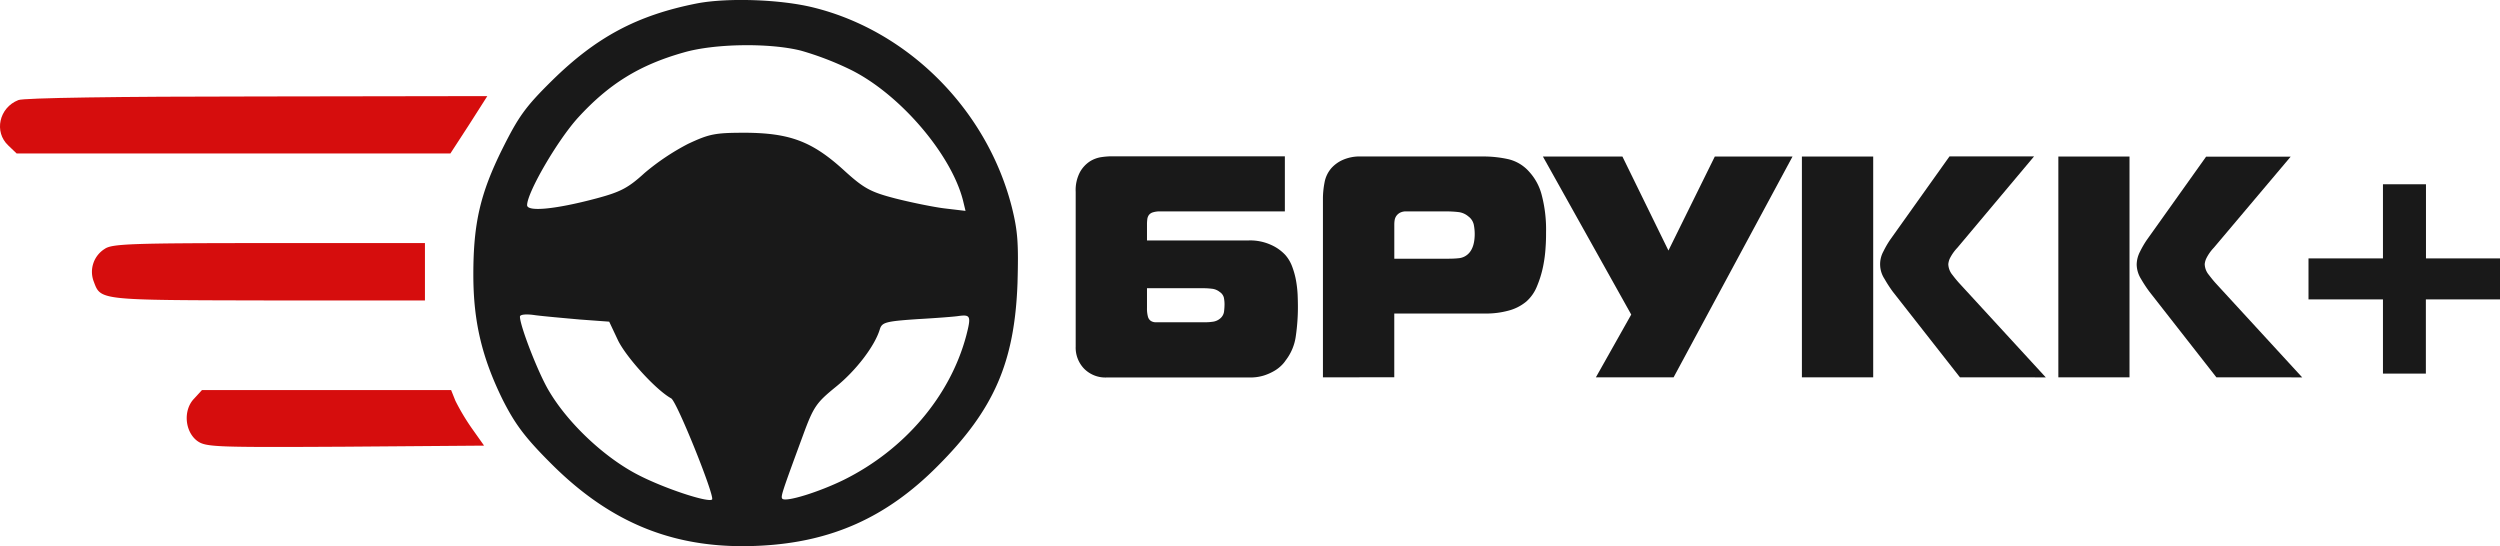 <svg id="Слой_1" data-name="Слой 1" xmlns="http://www.w3.org/2000/svg" viewBox="0 0 697.39 152.36"><defs><style>.cls-1{fill:#191919;}.cls-2{fill:#d60d0d;}.cls-3{isolation:isolate;}</style></defs><path class="cls-1" d="M197.5,2.12c-16.8,3.3-28.2,9.4-40.6,21.6-7.4,7.3-9.3,10-13.8,19-6.2,12.5-8.1,20.8-8.1,35.1,0,13.1,2.4,23.1,8.2,34.9,3.4,6.7,6.1,10.4,13.3,17.6,17,17.1,35.2,24.3,58.5,23.1,19.9-1,35.3-7.9,49.5-22.2,15.7-15.7,21.5-28.9,22.3-51.1.3-11,.1-14.4-1.6-21.2-6.9-27-28.7-49-55.2-55.6C220.8,1,206,.52,197.5,2.12Zm28.9,13.2a84.46,84.46,0,0,1,13.6,5.2c13.8,6.7,28.3,23.6,31.6,36.6l.7,2.9-5.9-.7c-3.2-.4-9.5-1.7-13.8-2.8-6.9-1.8-8.7-2.8-14.3-7.9-8.8-8-15-10.3-27.3-10.4-8.6,0-10.1.3-16.1,3.1a65.54,65.54,0,0,0-12.1,8.1c-4.6,4.2-6.7,5.3-13.4,7.1-11.6,3.1-19.4,3.8-19.4,1.9,0-3.5,8.4-18,14.2-24.4,8.6-9.4,17.1-14.7,29.5-18.2C202.3,13.32,217.7,13.12,226.4,15.32Zm-61.7,75,8.2.6,2.5,5.3c2.4,4.8,10.6,13.8,14.8,16.1,1.6.9,12.2,27.3,11.4,28.2-1,1-13.7-3.2-20.9-7-9.2-4.8-19.2-14.2-24.5-23.1-3-4.9-8.2-18.3-8.2-20.9,0-.6,1.7-.8,4.3-.4C154.6,89.42,160.2,89.92,164.7,90.32Zm107.8,4.5c-4.5,16.9-17.2,31.8-34.1,40.2-6.9,3.4-16.2,6.3-17.2,5.3-.5-.6-.2-1.5,5.8-17.8,2.9-7.9,3.7-9,9.1-13.4,5.6-4.5,10.9-11.4,12.3-16.1.6-1.9,1.6-2.2,10.4-2.8,5.3-.3,10.6-.7,11.7-.9C273.7,88.92,273.9,89.42,272.5,94.82Z" transform="translate(-2.96 -1.19)"/><path class="cls-2" d="M8.1,29.1C2.7,31.2,1.2,38,5.3,41.8L7.6,44h121l5.2-8,5.1-8-64.2.1C36,28.1,9.5,28.5,8.1,29.1Z" transform="translate(-2.96 -1.19)"/><path class="cls-2" d="M32.2,70.6a7.54,7.54,0,0,0-3.1,9.1c2,5.3,1.1,5.2,48.4,5.3h44V69H78C39.7,69,34.2,69.2,32.2,70.6Z" transform="translate(-2.96 -1.19)"/><path class="cls-2" d="M57.1,112.4c-3.1,3.2-2.6,9.2.9,11.8,2.4,1.7,4.8,1.8,41.3,1.6l38.7-.3-3.4-4.8A61.36,61.36,0,0,1,130,113l-1.2-3H59.3Z" transform="translate(-2.96 -1.19)"/><g class="cls-3"><path class="cls-1" d="M361.38,60.16H326.7a6.61,6.61,0,0,0-2.15.27,2.17,2.17,0,0,0-1.1.74,2.47,2.47,0,0,0-.44,1.15,11.51,11.51,0,0,0-.09,1.54v4.4h28.42a14.07,14.07,0,0,1,6.16,1.23,12.21,12.21,0,0,1,4,2.82,10.42,10.42,0,0,1,1.94,3.3,22.62,22.62,0,0,1,1.06,3.87,31.21,31.21,0,0,1,.44,3.87c.05,1.26.08,2.42.08,3.48a56.4,56.4,0,0,1-.57,8,14.14,14.14,0,0,1-2.86,6.91,8,8,0,0,1-1,1.23,10.15,10.15,0,0,1-2,1.59,14.4,14.4,0,0,1-3,1.36,12.7,12.7,0,0,1-4,.57H311.66a8.32,8.32,0,0,1-6.25-2.42,8.45,8.45,0,0,1-2.38-6.2V54.71a10.72,10.72,0,0,1,1.19-5.5,8.52,8.52,0,0,1,2.77-3,8.29,8.29,0,0,1,3.21-1.19,21.71,21.71,0,0,1,2.42-.22h48.76ZM322.92,87.09a8.73,8.73,0,0,0,.26,2.42,2.1,2.1,0,0,0,.8,1.19,2.54,2.54,0,0,0,1.32.39c.52,0,1.14,0,1.84,0h11.71c.58,0,1.33,0,2.24-.13a4,4,0,0,0,2.33-1,3,3,0,0,0,1-1.9,18,18,0,0,0,.13-1.89,9.6,9.6,0,0,0-.18-1.93,2.67,2.67,0,0,0-1.14-1.59,4.17,4.17,0,0,0-2.25-.92,21.23,21.23,0,0,0-2.15-.14H322.92Z" transform="translate(-2.96 -1.19)"/><path class="cls-1" d="M372,106.45v-50a24.13,24.13,0,0,1,.44-4.31,8.33,8.33,0,0,1,2-4.14,9.42,9.42,0,0,1,3-2.16,11.67,11.67,0,0,1,5.19-1h34.06a32.12,32.12,0,0,1,7,.75,11.18,11.18,0,0,1,5.89,3.56,15.12,15.12,0,0,1,3.39,6.21A37.86,37.86,0,0,1,434.24,66c0,1.06,0,2.45-.13,4.18a36.88,36.88,0,0,1-.71,5.41A29.46,29.46,0,0,1,431.73,81a11.27,11.27,0,0,1-3,4.31,12.86,12.86,0,0,1-5.24,2.6,23.39,23.39,0,0,1-5.59.74h-26v17.78Zm34.15-33.09c1.23,0,2.43,0,3.61-.13a4.42,4.42,0,0,0,3-1.45q1.58-1.75,1.58-5.37a13.46,13.46,0,0,0-.26-2.55,3.89,3.89,0,0,0-1.5-2.29,5.17,5.17,0,0,0-2.86-1.23,30.71,30.71,0,0,0-3.39-.18h-11a3.64,3.64,0,0,0-1.89.4,3,3,0,0,0-1,.92,2.84,2.84,0,0,0-.44,1.15,7.91,7.91,0,0,0-.09,1.14v9.59Z" transform="translate(-2.96 -1.19)"/><path class="cls-1" d="M448.14,106.45,458,88.94,433.36,44.85h22.18l12.84,26.23,12.94-26.23H503l-33.18,61.6Z" transform="translate(-2.96 -1.19)"/><path class="cls-1" d="M505.61,44.85H525.5v61.6H505.61Zm44.09,61.6L531,82.6A36.52,36.52,0,0,1,528.66,79a7.44,7.44,0,0,1-.3-7.7,26.27,26.27,0,0,1,1.89-3.26l16.54-23.23h23.59L549,70.28a12.48,12.48,0,0,0-2.16,3.08,5.23,5.23,0,0,0-.39,1.5,4.92,4.92,0,0,0,1.14,3c.76,1,1.47,1.85,2.12,2.55l23.93,26.05Z" transform="translate(-2.96 -1.19)"/><path class="cls-1" d="M577.15,44.85H597v61.6H577.15Zm44.09,61.6L602.58,82.6A36.58,36.58,0,0,1,600.21,79,7.88,7.88,0,0,1,599,75a8,8,0,0,1,.93-3.61,26.27,26.27,0,0,1,1.89-3.26l16.54-23.23h23.59L620.53,70.28a12.09,12.09,0,0,0-2.15,3.08,5,5,0,0,0-.4,1.5,4.88,4.88,0,0,0,1.15,3c.76,1,1.46,1.85,2.11,2.55l23.93,26.05Z" transform="translate(-2.96 -1.19)"/><path class="cls-1" d="M667.7,105.4V84.71H646.93V73.28H667.7V52.59h12V73.28h20.68V84.71H679.67V105.4Z" transform="translate(-2.96 -1.19)"/></g></svg>